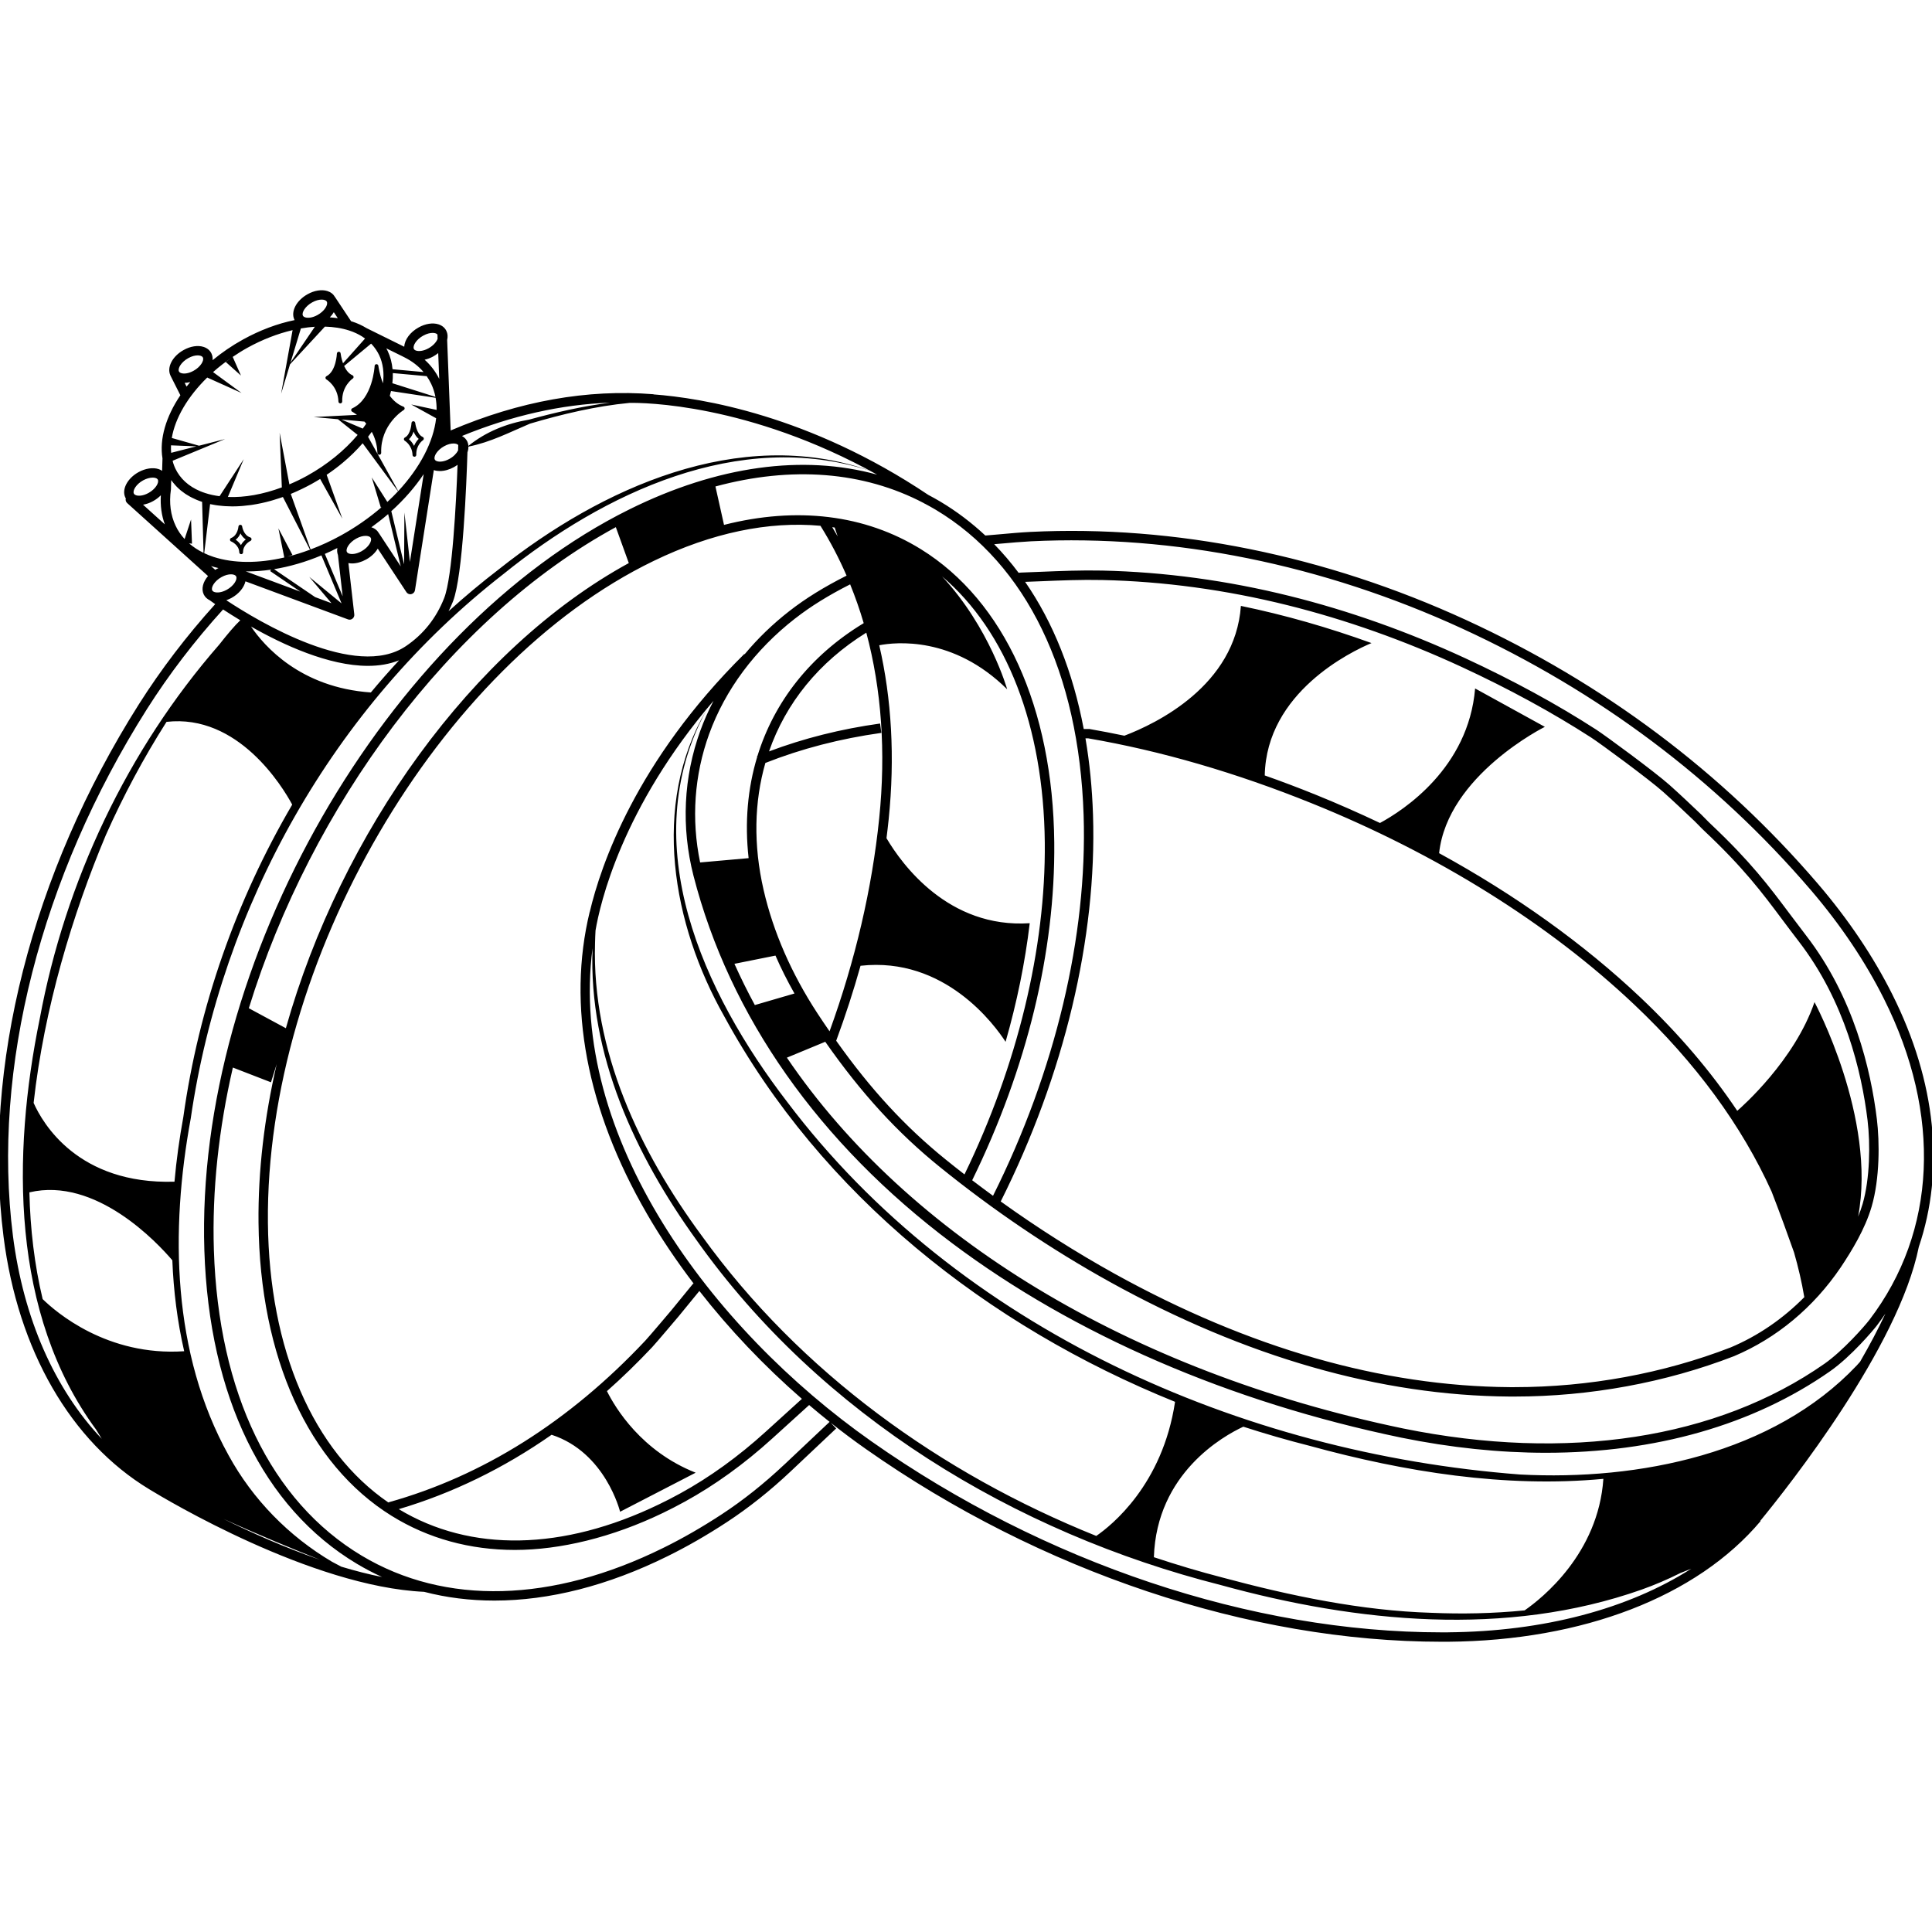 <svg xmlns="http://www.w3.org/2000/svg" xmlns:i="http://ns.adobe.com/AdobeIllustrator/10.0/" id="Capa_1" viewBox="0 0 512 512"><path d="M501.51,263.58c-5.04-10.07-11.67-19.93-19.7-29.31-25.41-29.65-56.8-53.19-93.29-69.97-37.3-17.14-77.2-25.22-115.44-23.34-2.69.14-5.39.38-8,.62-1.32.12-2.64.24-3.96.34-3.64-3.4-7.59-6.4-11.86-8.95-1.07-.64-2.16-1.24-3.26-1.82-31.52-21.13-60.17-25.69-72.81-26.63v-.04c-17.51-1.41-35.58,1.82-53.76,9.6l-.93-23.98c.2-.84.15-1.66-.2-2.39-.4-.84-1.13-1.45-2.11-1.76-1.5-.48-3.47-.17-5.24.82-2.28,1.25-3.72,3.27-3.83,5.12l-9.96-4.92s0,0,0,0c-1.16-.71-2.44-1.31-3.85-1.76-.09-.03-.18-.05-.26-.07l-4.25-6.39s-.01-.01-.02-.02c-.42-.75-1.1-1.3-2-1.59-1.5-.48-3.47-.17-5.24.82-3,1.65-4.55,4.62-3.52,6.77.02.04.04.06.06.1-4.51.92-9.19,2.66-13.72,5.17-2.92,1.61-5.6,3.46-8.02,5.46.05-.62-.04-1.22-.3-1.77-.4-.84-1.13-1.45-2.11-1.76-1.5-.48-3.47-.17-5.24.82-3,1.64-4.54,4.61-3.52,6.76,0,.02,0,.04.02.06l2.61,5.18c-3.81,5.64-5.59,11.58-4.74,16.74l-.1,3.29c-.28-.19-.59-.36-.95-.47-1.5-.48-3.47-.18-5.27.8-3,1.65-4.55,4.62-3.52,6.77.03.07.08.13.12.19-.12.44,0,.92.36,1.25l21.43,19.34c-1.34,1.55-1.84,3.4-1.14,4.87.33.69.89,1.21,1.61,1.56,0,0,0,0,.01.01.15.11.64.47,1.42,1.01-7.57,8.38-14.36,17.28-20.2,26.49C8.36,231.57-4.72,283.03.94,327.75c3.82,30.11,17.81,54.3,38.55,66.88h0s.13.08.23.14c.03.02.06.03.08.05,4.14,2.53,42.74,25.66,72.59,27.03,5.96,1.55,12.18,2.32,18.62,2.32,14.52,0,30.08-3.93,45.92-11.77,5.1-2.51,10.39-5.54,15.71-9.03,5.75-3.77,11.44-8.29,16.89-13.43l12.06-11.38-1.42-1.5c3.05,2.41,6.15,4.74,9.32,6.96,46.24,32.5,101.73,51.06,152.55,51.06.57,0,1.14,0,1.71,0,35.75-.29,65.94-11.94,82.82-31.97l-.08-.07c7.6-9.26,36.67-46.02,42.01-72.59,6.88-20.35,4.61-43.72-7-66.88ZM265.31,144.06c2.59-.23,5.26-.47,7.9-.61,37.82-1.85,77.34,6.14,114.27,23.12,36.16,16.63,67.25,39.95,92.43,69.33,7.89,9.22,14.41,18.92,19.36,28.81,15.37,30.66,13.97,61.66-3.83,85.03-1.4,1.82-7.03,8.22-11.9,11.64-28.5,19.93-68.17,26.03-111.69,17.18-72.87-15.14-131.3-51.07-163.32-98.27l10.17-4.21c9.58,13.7,19.14,24.11,30.37,33.19,14.26,11.54,29.44,21.79,45.11,30.48,35.96,19.89,71.59,30.11,105.9,30.35.43,0,.85,0,1.28,0,19.96,0,40.04-3.69,58.17-10.7,11.29-4.76,21.07-12.9,28.29-23.55,2.89-4.34,6.43-10.09,8.18-16.08,2.19-7.49,2.12-17.17,1.39-23.19-1.61-13.2-6.17-32.35-18.73-48.63-1.54-2.01-2.95-3.88-4.3-5.68-5.57-7.44-10.38-13.87-20.93-23.83-.52-.48-1.01-.99-1.5-1.49-.37-.38-.74-.76-1.13-1.14-2.7-2.57-5.5-5.23-8.37-7.79-3.92-3.49-16.99-13.1-19.43-14.67-10.35-6.69-22.03-13.05-34.69-18.91-15.26-7.06-30.9-12.61-46.48-16.48-16.56-4.12-33.29-6.39-49.71-6.75-5.52-.12-11.08.11-16.45.33-1.68.07-3.36.14-5.13.2l-.6.06c-2.01-2.69-4.17-5.22-6.47-7.58.61-.05,1.22-.1,1.82-.16ZM171.37,321.55c3.68,6.37,7.9,12.63,12.54,18.72l-.18-.15-5.79,7.09c-.06.07-5.91,7-6.95,8.1-20.17,21.45-43.07,35.86-68.05,42.83l.02.06c-20.02-13.71-31.63-40.56-31.96-74.18-.68-69.12,45.18-147.79,102.23-175.37,15.44-7.47,30.5-10.57,44.2-9.31,2.62,4.19,4.92,8.6,6.92,13.21-5.92,2.98-10.9,6.06-15.15,9.38-4.44,3.45-8.41,7.3-11.87,11.46l-.08-.08c-28.7,28.43-38.05,56.05-40.95,68.33h-.02c-6.02,24.79-.81,52.43,15.09,79.9ZM160.84,368.67c4.09-3.62,8.08-7.5,11.98-11.64,1.08-1.15,6.79-7.92,7.05-8.22l5.47-6.69c7.96,10.19,17.13,19.85,27.17,28.59l-9.57,8.69c-7.25,6.59-14.88,12.1-22.67,16.37-1.91,1.05-3.79,2.02-5.61,2.89-25.5,12.33-49.96,12.77-68.98,1.28,14.22-4.22,27.76-10.81,40.5-19.71,14.33,4.67,18.15,20.4,18.15,20.4l20.03-10.35c-14.37-5.67-21.29-17.16-23.51-21.61ZM75.76,272.49l-9.82-5.3c16.51-53.48,53.27-103.55,97.26-127.49l3.44,9.52c-41.47,22.67-76.34,71.61-90.88,123.26ZM220.55,139.71c.22.03.44.06.65.09l.8,2.37c-.47-.83-.96-1.65-1.45-2.46ZM210.73,163.9c4.08-3.19,8.87-6.16,14.57-9.04,1.35,3.33,2.56,6.75,3.59,10.28-.03.02-.05.03-.08.05-14.08,8.54-23.64,20.78-28.07,35.13-.04.02-.09.03-.13.05l.07.16c-2.54,8.35-3.35,17.42-2.29,26.89l-12.85,1.14c-2.37-11.43-1.56-23.14,2.4-34.06,4.27-11.75,12.15-22.33,22.78-30.6ZM249.65,152.74c17.09,14.53,26.92,39.67,27.23,70.54.28,27.97-7.28,59.14-21.28,87.95-1.66-1.29-3.31-2.59-4.94-3.91-10.72-8.66-19.9-18.59-29.06-31.51,2.44-6.61,4.59-13.24,6.45-19.87,22.37-2.5,35.61,15.78,38.44,20.15,2.99-10.42,5.16-20.97,6.4-31.43-21.57,1.42-33.89-15.63-37.96-22.53.21-1.68.41-3.36.58-5.03,1.67-16.35.79-31.87-2.5-46.1,4.3-.83,19.61-2.49,33.9,11.67,0,0-4.58-16.29-17.24-29.91ZM233,216.84c-1.9,18.64-6.33,37.62-13.16,56.47-1.08-1.56-2.16-3.16-3.24-4.81-6.88-10.54-11.68-21.53-14.24-32.67-2.74-11.91-2.49-23.32.47-33.64,9.53-3.77,19.85-6.45,30.74-7.97l-.34-2.48c-10.37,1.44-20.24,3.93-29.43,7.39,4.43-12.77,13.19-23.67,25.78-31.47,4.02,15.01,5.22,31.59,3.42,49.18ZM205.51,253.25c1.47,3.38,3.16,6.73,5.03,10.04l-10.5,3.06c-1.95-3.59-3.75-7.23-5.41-10.93l10.88-2.18ZM289.66,215.97c-.23-7.09-.9-13.86-2-20.3h.73c19.26,3.31,39.22,9.12,59.33,17.25,33.17,13.4,62.69,31.84,85.39,53.32,16.26,15.37,28.54,32.16,36.39,49.56,2.25,5.81,4.3,11.45,5.94,16.11,1.13,3.92,2.04,7.85,2.71,11.8h.06c-5.68,5.76-12.31,10.32-19.59,13.38-17.82,6.89-37.58,10.52-57.24,10.52-.42,0-.84,0-1.26,0-33.9-.25-69.13-10.35-104.71-30.04-10.33-5.73-20.44-12.15-30.21-19.17,16.82-33.55,25.51-69.89,24.46-102.43ZM480.86,265.58c-5.27,15.44-19.29,27.78-20.47,28.8-6.96-10.4-15.52-20.45-25.57-29.96-15.12-14.31-33.25-27.27-53.44-38.32,2.21-20.64,28.02-33.48,28.02-33.48l-18.48-10.17c-1.76,21.12-19.01,32.29-25.21,35.65-5.57-2.64-11.26-5.15-17.06-7.5-4.5-1.82-8.99-3.52-13.48-5.1.44-22.05,22.96-32.85,28.29-35.08-11.35-4.11-22.96-7.45-34.61-9.85-1.49,21.14-22.46,31.2-30.88,34.4-3.11-.65-6.2-1.25-9.27-1.78h-1.5c-2.86-15.12-8.11-28.27-15.53-38.99,1.37-.05,2.74-.1,4.11-.16,5.33-.22,10.85-.45,16.29-.33,16.24.35,32.78,2.6,49.16,6.68,15.43,3.84,30.92,9.33,46.04,16.32,12.56,5.81,24.13,12.12,34.39,18.74,2.35,1.51,15.38,11.09,19.12,14.43,2.84,2.54,5.62,5.19,8.3,7.73.36.35.72.72,1.07,1.08.52.54,1.05,1.08,1.59,1.58,10.39,9.8,15.14,16.15,20.63,23.5,1.36,1.81,2.76,3.69,4.32,5.71,12.22,15.83,16.66,34.52,18.23,47.4.75,6.24.64,15.51-1.31,22.18-.33,1.13-.74,2.25-1.19,3.35,4.95-26.12-11.56-56.84-11.56-56.84ZM245.02,133.48l.02-.03c.99.53,1.98,1.07,2.95,1.65,24.04,14.39,37.95,43.13,39.18,80.94,1.03,32.01-7.49,67.78-24.01,100.86-1.85-1.35-3.69-2.73-5.52-4.12,14.51-29.67,22.04-60.61,21.75-89.53-.36-35.68-13.23-63.99-35.3-77.68-14.86-9.22-32.93-11.37-52.22-6.47l-2.27-10.18c20.17-5.45,39.16-4,55.16,4.38.09.06.18.12.27.18ZM161.56,106.73c-7.26.93-14.47,2.59-21.4,4.49-5.84.98-11.39,3.19-16.02,6.94-.03-.37-.12-.72-.26-1.06,0-.01,0-.02-.01-.03,0-.02-.02-.04-.03-.06h0c-.3-.63-.78-1.13-1.41-1.47,13.19-5.4,26.29-8.35,39.14-8.82ZM117.69,118.26c.96-.54,1.83-.73,2.5-.73.3,0,.57.04.77.11.22.07.37.18.48.3,0,.31-.02.8-.04,1.43-.38.76-1.18,1.63-2.3,2.24-1.4.78-2.61.83-3.27.62-.31-.1-.51-.25-.61-.46-.38-.79.62-2.49,2.47-3.51ZM66.52,166.04c8.51,4.84,20.57,10.42,30.99,10.42,2.92,0,5.71-.45,8.25-1.47-2.57,2.78-5.07,5.62-7.48,8.52-18.68-1.29-28.27-12.32-31.76-17.47ZM77.44,213.23c-14.87,25.37-24.79,53.67-28.86,82.82-1.03,5.62-1.83,11.34-2.34,17.11-25.58.77-34.95-15.51-37.33-20.88,2.78-25.09,10.31-50,19.16-71.02,4.6-10.36,9.97-20.38,16.06-29.96,19.01-2.17,30.75,17.19,33.31,21.93ZM59.99,159.06c.45-.16.9-.35,1.34-.59,1.99-1.09,3.34-2.77,3.72-4.41l27.16,10.08c.14.05.29.08.44.08.28,0,.55-.09.77-.27.34-.27.52-.69.47-1.13l-1.56-13.6c.31.06.63.1.96.1,1.19,0,2.5-.36,3.72-1.04,1.38-.75,2.44-1.79,3.1-2.89l7.59,11.53c.23.36.63.56,1.04.56.09,0,.18,0,.26-.03.5-.11.89-.52.97-1.03l5-31.85s.06.03.09.04c.47.15.98.22,1.52.22,1.19,0,2.5-.36,3.72-1.04.34-.19.66-.39.96-.61-.37,9.88-1.37,29.75-3.55,35.31-2.1,5.33-5.51,9.61-10.14,12.74-13.26,8.97-38.99-6.47-47.6-12.17ZM79.6,156.79l-14.48-5.38c.17,0,.34.02.51.02,2.02,0,4.1-.16,6.22-.47l-.26.38,8.01,5.45ZM86.55,125.84c1.52-1.02,2.96-2.1,4.31-3.23,1.94-1.62,3.69-3.35,5.25-5.14l9.38,12.73c-.89.96-1.85,1.9-2.84,2.82l-4.13-6.5,2.4,7.97.24-.11c-3.3,2.85-6.92,5.37-10.76,7.49-2.67,1.48-5.39,2.72-8.09,3.74l-5.25-14.71s.04-.02.06-.03c.17-.07.34-.15.52-.22.65-.27,1.29-.56,1.93-.87.22-.1.44-.21.66-.31.8-.39,1.59-.8,2.38-1.23.76-.42,1.5-.86,2.23-1.31l5.89,10.54-4.17-11.65ZM90.51,111.18l6.08.55c.16.17.31.36.47.55-.3.43-.61.87-.93,1.3l-5.62-2.39ZM101.02,120c-.24-7.55,5.91-11.31,5.97-11.34.16-.1.26-.28.24-.47-.02-.19-.14-.36-.32-.42-1.52-.58-2.7-1.65-3.61-2.88.12-.42.23-.84.32-1.26l11.82,1.79c.19,1.04.27,2.11.27,3.21l-6.74-1.44,6.61,3.65c-.7,6.18-4.21,13.02-10.04,19.31l-8-14.4c.34-.43.67-.87.98-1.31.82,1.52,1.43,3.37,1.5,5.6,0,.27.23.48.5.48,0,0,.01,0,.02,0,.27,0,.48-.23.48-.5,0,0,0-.01,0-.02ZM103.98,101.56c.11-.91.15-1.81.12-2.69l8.98.82c.45.64.85,1.32,1.19,2.04,0,0,0,0,0,0,.52,1.09.89,2.25,1.13,3.45l-11.42-3.62ZM103.7,135.47c3.44-3.11,6.32-6.43,8.58-9.82l-3.65,23.27-1.46-13.1-.08,13.72-3.39-14.07ZM106.19,150.07l-5.74-8.72s-.01-.01-.02-.02c-.42-.75-1.1-1.31-2-1.59,0,0-.01,0-.02,0,1.51-1.1,2.99-2.24,4.4-3.46.02-.01.03-.03.05-.04l3.34,13.84ZM95.8,146.09c-1.4.78-2.61.84-3.27.62-.31-.1-.51-.25-.61-.46-.38-.79.62-2.49,2.47-3.51.96-.54,1.83-.73,2.5-.73.3,0,.57.04.77.11.31.1.51.25.61.46h0c.38.79-.62,2.49-2.47,3.51ZM89.56,147.08l1.25,10.95-4.72-11.24c1.11-.48,2.21-1,3.31-1.56-.11.64-.06,1.27.16,1.85ZM85.18,147.18l5.34,12.73-8.57-7.04,5.89,6.98-4.33-1.61-10.88-7.4c4.09-.67,8.33-1.89,12.55-3.66ZM116.4,100.42c-.96-1.94-2.25-3.64-3.87-5.09.75-.17,1.52-.45,2.25-.85.49-.27.94-.58,1.35-.91l.27,6.85ZM112.16,88.95c.96-.54,1.83-.73,2.5-.73.3,0,.57.04.77.11.23.07.39.19.5.33l.04,1.14c-.31.82-1.16,1.81-2.41,2.5-1.4.78-2.61.83-3.27.62-.31-.1-.51-.25-.61-.46-.38-.79.62-2.49,2.47-3.51ZM106.72,94.46s.09.04.13.07c.1.06.21.11.26.13,2.07,1.03,3.79,2.35,5.14,3.94l-8.22-.75c-.16-1.69-.57-3.31-1.29-4.83,0,0,0,0,0,0-.11-.24-.23-.47-.36-.7l4.34,2.14ZM88.47,82.75l1.05,1.58c-.69-.1-1.39-.18-2.11-.23.42-.43.77-.89,1.05-1.36ZM82.74,80.13c.96-.54,1.83-.73,2.5-.73.3,0,.57.04.77.11.31.1.51.25.61.46.38.79-.62,2.49-2.47,3.51-1.4.78-2.61.84-3.27.62-.31-.1-.51-.25-.61-.46-.38-.79.62-2.49,2.47-3.51ZM79.75,87.04c1.25-.22,2.49-.37,3.69-.45l-6.44,9.48,2.74-9.04ZM47.42,98.42c-.38-.79.62-2.49,2.47-3.51.96-.54,1.83-.73,2.5-.73.3,0,.57.04.77.11.31.1.51.25.61.46h0c.38.79-.62,2.49-2.47,3.51-1.4.78-2.61.84-3.27.62-.31-.1-.51-.25-.61-.46ZM50.41,101.26c-.33.39-.66.79-.97,1.19l-.5-.99c.48-.01.97-.08,1.47-.21ZM54.91,100.05l9.11,4.1-7.56-5.54c1.56-1.39,3.28-2.71,5.1-3.96l-1.74,1.27,4.04,3.61-2.19-4.95c1.25-.84,2.53-1.66,3.89-2.41,3.98-2.2,8.05-3.76,11.98-4.68l-3.04,16.84,2.36-7.78,9.24-9.99c2.29.06,4.46.39,6.43,1.03,1.28.41,2.43.95,3.46,1.6.27.17.5.35.75.53l-5.84,6.55c-.48-1.33-.62-2.53-.62-2.53v-.02c0-.27-.22-.5-.49-.5-.29.01-.5.21-.51.48,0,.05-.2,4.68-2.75,5.99-.16.08-.27.25-.27.43,0,.18.09.35.25.44.03.02,3.05,1.8,3.18,5.86,0,.27.23.48.5.48,0,0,.01,0,.02,0,.27,0,.48-.23.48-.5,0,0,0-.01,0-.02-.13-4.04,2.67-5.98,2.79-6.06.15-.1.24-.28.22-.46-.02-.18-.13-.34-.3-.41-1.02-.44-1.72-1.43-2.2-2.46l7.14-5.92c.06.06.13.11.18.17.08.08.15.17.22.25.27.31.53.63.76.97.07.1.14.2.21.3.28.43.54.87.76,1.33,1.07,2.26,1.37,4.81,1.02,7.49-.95-2.42-1.21-4.59-1.22-4.63-.03-.26-.23-.44-.51-.44-.26,0-.47.21-.48.48,0,.09-.49,8.73-5.92,11.22-.17.08-.29.25-.29.44,0,.19.1.37.27.46.02,0,.53.29,1.26.83l-11.47.58,6.44.58,5.21,4.16c-3.42,4.05-7.99,7.83-13.39,10.82-1.55.86-3.12,1.61-4.7,2.28l-2.58-13.66.58,14.46c-4.97,1.85-9.89,2.73-14.3,2.54l4.2-10.01-6.4,9.81c-1.32-.17-2.59-.44-3.78-.83-.47-.15-.92-.32-1.36-.5-3.07-1.29-5.33-3.35-6.59-6.02-.21-.45-.39-.91-.54-1.39,0-.02-.01-.03-.02-.05-.06-.2-.1-.41-.15-.61l13.9-5.75-6.9,1.77-7.22-2.05c.87-5.25,4.23-10.97,9.38-16.01ZM45.32,118.02l6.73.27-6.69,1.71c-.06-.65-.07-1.31-.04-1.99ZM36.08,131.25c-.31-.1-.51-.25-.61-.46-.38-.79.62-2.49,2.47-3.5.86-.47,1.78-.72,2.53-.72.28,0,.54.04.77.11.3.1.5.25.59.45.38.79-.62,2.49-2.47,3.51-1.4.78-2.61.83-3.27.62ZM37.91,133.75c.88-.15,1.79-.46,2.65-.94.8-.44,1.5-.98,2.07-1.56-.17,2.76.18,5.34,1.05,7.71l-5.77-5.21ZM50.07,143.98l.81.11-.25-6.42-1.71,5.18c-.96-1.05-1.77-2.21-2.37-3.5-1.34-2.81-1.77-6.04-1.26-9.59,0-.05.01-.09.01-.14l.07-2.39c.08.11.17.22.25.33.1.13.2.27.31.4.2.25.42.5.64.74.1.1.19.21.29.31.33.33.67.65,1.03.95.05.04.11.08.17.13.31.25.64.5.98.73.13.09.27.18.41.26.28.18.56.35.86.51.16.09.31.17.47.25.31.16.62.31.95.45.15.07.29.14.45.2.45.18.91.36,1.38.51l.38,13.51c-1.45-.7-2.74-1.55-3.86-2.54ZM54.12,146.61l1.56-13.02c.08.02.16.03.24.05.41.09.83.17,1.25.23.22.03.44.06.67.09.41.05.83.1,1.25.13.22.02.44.04.66.05.47.03.95.04,1.44.05.13,0,.26.01.39.01.03,0,.07,0,.11,0,.74,0,1.49-.03,2.25-.09.16-.01.32-.03.48-.04.62-.05,1.25-.12,1.89-.21.19-.03.39-.05.58-.08,1.56-.24,3.15-.58,4.75-1.02.21-.06.41-.12.62-.18.66-.19,1.32-.4,1.98-.62.16-.05.31-.1.47-.16.09-.03.17-.06.26-.09l7.18,13.96c-2.02.76-4.02,1.38-6.01,1.88l1.36-.48-3.72-7.04,1.56,7.71c-6.83,1.58-13.34,1.59-18.71-.14-.88-.28-1.71-.63-2.5-1ZM57.88,150.55c-.13.06-.25.12-.38.19-.16.09-.32.18-.48.28-.02-.02-.03-.05-.05-.07l-1.04-.94c.63.2,1.28.38,1.94.53ZM56.85,156.9c-.31-.1-.51-.25-.61-.46-.38-.79.62-2.49,2.47-3.51.96-.54,1.83-.73,2.5-.73.3,0,.57.04.77.11.31.1.51.25.61.46.38.79-.62,2.49-2.47,3.51-1.4.78-2.61.84-3.27.62ZM3.42,327.44c-5.59-44.16,7.36-95.01,35.52-139.52,5.82-9.18,12.61-18.06,20.18-26.41,1.25.82,2.79,1.81,4.56,2.87-1.42,1.33-3.41,3.68-5.6,6.47-24.34,27.89-40.79,62.69-47.54,99.08-7.4,36.11-7.66,78.25,14.93,108.93.53.88,1.03,1.69,1.5,2.44-12.44-13.13-20.76-31.86-23.55-53.85ZM11.3,344.26c-2.18-9.13-3.29-18.63-3.51-28.27,17.63-4.17,33.96,13.4,37.88,18,.32,8.14,1.33,16.22,3.14,24.1-20.4,1.38-33.99-10.37-37.52-13.83ZM59.2,402.51c9.04,4.13,18.34,7.96,25.62,10.85-9.29-3.2-18.24-7.21-25.62-10.85ZM90.44,415.18c-.83-.42-1.64-.85-2.44-1.29-11.44-6.75-21.03-16.53-27.42-28.22-14.96-26.98-15.51-59.53-10.03-89.27,8.18-56.29,37.83-109.24,82.85-144.26,26.61-21.5,62.39-38.49,96.88-27.48h.05c-34.54-11.9-70.93,4.66-97.98,26.09-4.66,3.56-9.15,7.32-13.48,11.24.42-.84.82-1.69,1.17-2.59,2.65-6.76,3.6-31.76,3.84-39.53.18-.51.27-1.02.25-1.51,5.89-1.16,10.98-3.83,16.33-6.09,8.51-2.51,17.43-4.65,26.39-5.5,3.46-.06,31.57.09,65.61,19.02-19.64-5.42-42.31-2.35-65.58,9.16-64.63,31.98-115.2,120.1-112.72,196.43,1.26,38.7,15.6,68.19,40.4,83.03,2.18,1.3,4.41,2.47,6.7,3.51-3.58-.71-7.21-1.65-10.83-2.74ZM207.83,388.14c-5.35,5.04-10.92,9.47-16.55,13.16-5.24,3.43-10.44,6.42-15.45,8.88-29.46,14.58-57.86,15.33-79.97,2.09-24.04-14.39-37.96-43.14-39.18-80.97-.51-15.83,1.29-32.16,5.03-48.39l10.1,3.91,1.52-4.82c-3.26,14.08-4.96,28.25-4.82,42.05.35,35.67,13.21,63.98,35.28,77.67,9.71,6.02,20.78,9.03,32.67,9.03s25.73-3.28,39.29-9.84c1.85-.89,3.78-1.89,5.72-2.95,7.96-4.37,15.75-9.99,23.15-16.71l9.81-8.9c1.78,1.51,3.59,3.01,5.42,4.46l-12.02,11.34ZM383.75,432.59c-.56,0-1.12,0-1.69,0-50.31,0-105.28-18.39-151.11-50.61-42.56-29.9-80.4-80.94-73.92-130.69-1.07,28.23,11.3,54.82,27.51,77.3,32.92,46.44,84.29,77.62,139,91.47,36.07,9.94,75.59,13.87,111.48,1.21,3.51-1.25,6.94-2.72,10.28-4.39,1.05-.41,2.02-.8,2.91-1.16-16.69,10.66-39.13,16.65-64.46,16.86ZM305.79,412.66c.73-22.25,18.4-32.11,23.7-34.57,5.84,1.89,11.73,3.59,17.65,5.09,25.06,6.88,51.77,11.18,77.77,8.73-1.34,19.81-16.26,31.66-20.87,34.86-8.33.83-16.67.99-24.72.64-18.48-.55-37.42-4.52-55.26-9.32-6.14-1.59-12.24-3.41-18.28-5.42ZM493,360.81c-.31.36-.63.71-.95,1.06-22.12,23.37-57.68,30.55-89.22,28.89-73.9-5.64-148.87-38.63-194.21-98.73-22.25-28.94-40.46-68.44-21.5-103.69v-.02c-14.6,25.15-8.93,56.72,4.8,81,25.77,47.37,69.84,82.13,119.48,102.18-3.3,21.97-16.86,32.78-20.88,35.54-41.2-16.56-78.42-43.33-104.5-79.49-16.58-22.48-29.17-49.11-28.33-77.6.02-1.12.07-2.24.13-3.36,1.18-7.02,6.95-32.49,31.27-60.86-1.34,2.57-2.52,5.21-3.5,7.92-4.46,12.3-5.09,25.57-1.82,38.38,9.56,37.27,33.26,70.96,68.55,97.43,32.34,24.26,73.5,42.08,119.02,51.53,13.19,2.68,26.04,4.01,38.34,4.01,28.94,0,54.89-7.33,75.29-21.59,5.6-3.92,11.52-10.95,12.45-12.17.78-1.02,1.51-2.06,2.23-3.11-1.97,4.21-4.24,8.47-6.67,12.67ZM109.32,120.56c.01.27.23.48.5.48,0,0,.01,0,.02,0,.28,0,.49-.24.48-.52-.08-2.57,1.69-3.81,1.77-3.86.15-.1.24-.28.22-.46s-.13-.34-.3-.41c-1.63-.72-1.96-3.68-1.97-3.71-.03-.26-.27-.48-.51-.45-.26,0-.47.22-.48.48,0,.03-.15,3.01-1.74,3.83-.16.08-.27.25-.27.43,0,.18.09.35.25.45.02.01,1.93,1.15,2.04,3.74ZM109.61,114.38c.29.71.72,1.43,1.35,1.93-.38.38-.88,1-1.23,1.85-.41-.83-.94-1.4-1.35-1.76.6-.54.98-1.29,1.23-2.02ZM61.25,143.48c.09.04,2.1.9,2.16,2.89,0,.27.23.49.5.49h.02c.27,0,.49-.23.49-.5h0c-.06-2.01,1.88-2.98,1.96-3.02.18-.09.29-.28.28-.49-.02-.2-.15-.38-.35-.44-1.77-.55-2.11-2.81-2.12-2.81v-.02c0-.27-.21-.49-.48-.5-.27-.02-.5.2-.52.47,0,.02-.18,2.34-1.92,3.02-.19.07-.32.26-.32.46,0,.2.12.39.31.47ZM63.73,141.35c.29.58.74,1.18,1.4,1.61-.42.33-.93.83-1.28,1.5-.4-.65-.94-1.12-1.39-1.43.62-.47,1.02-1.09,1.27-1.68Z"></path></svg>
